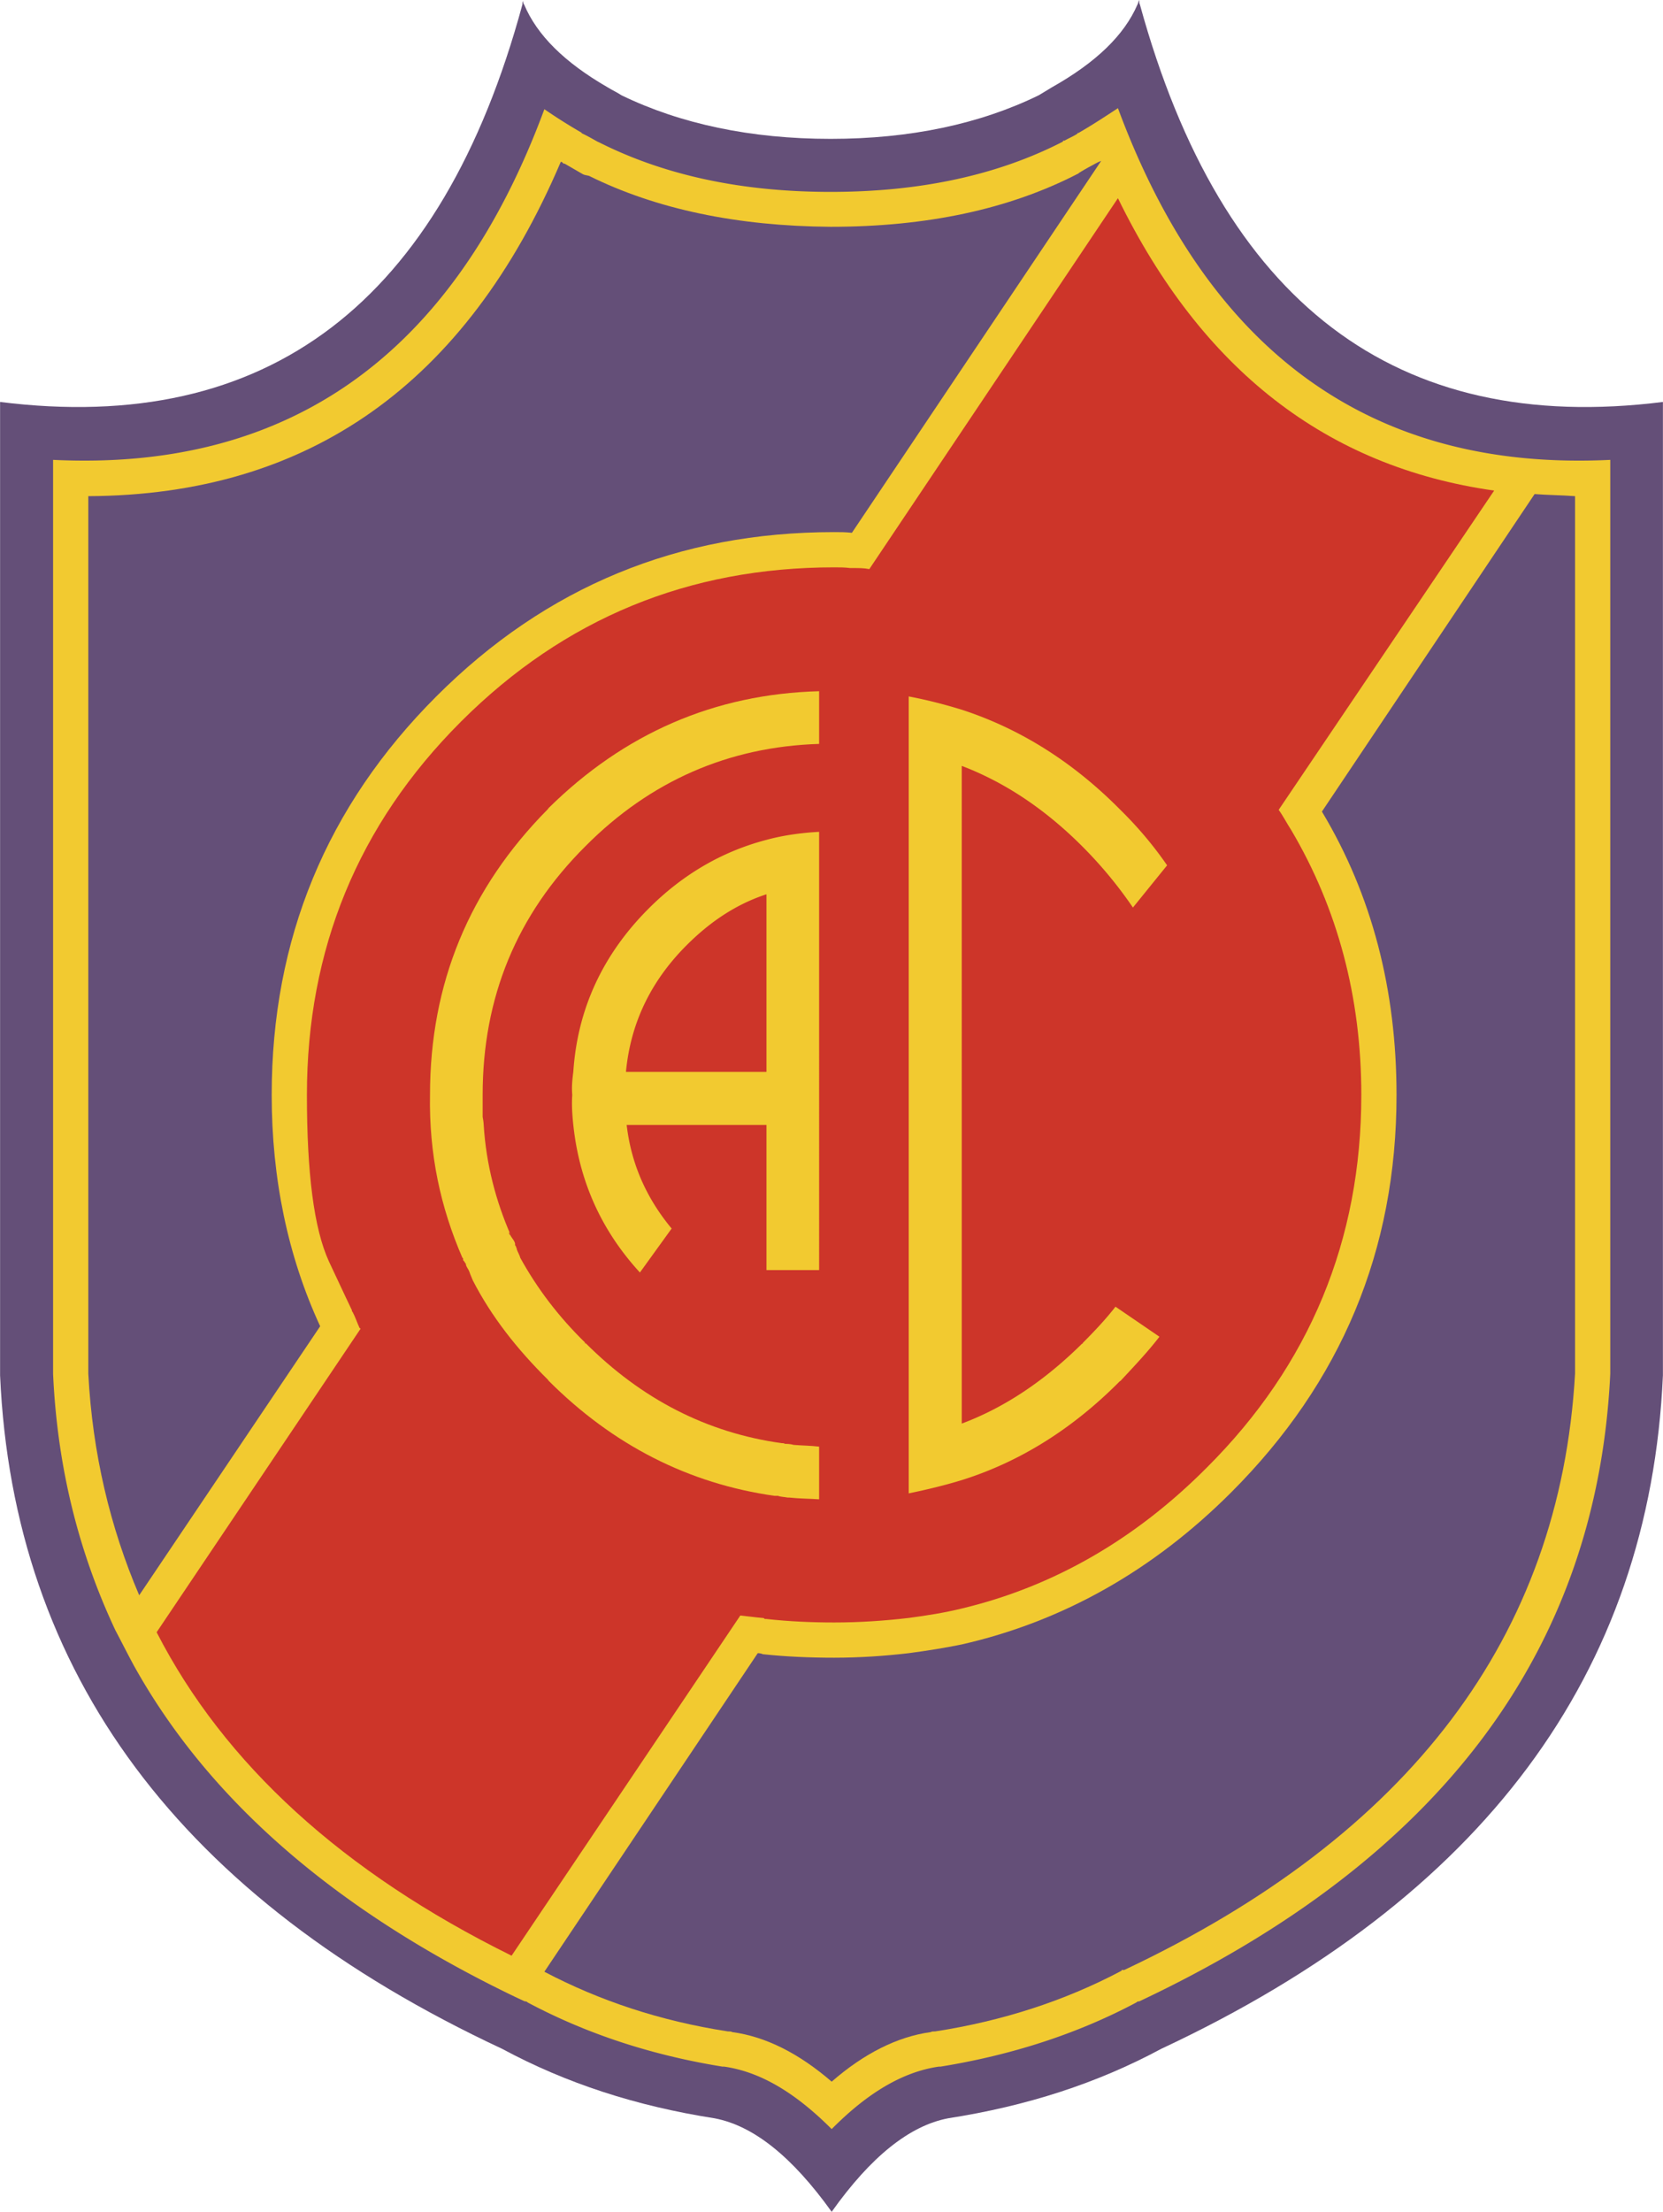 <svg xmlns="http://www.w3.org/2000/svg" width="1881" height="2500" viewBox="0 0 467.361 621.223"><path d="M467.361 386.316V112.897c-75.068 9.407-123.971-27.833-147-111.623-.195-.294-.195-.784-.195-1.274-.293.491-.293.98-.49 1.274-3.725 8.625-11.662 16.269-24.01 23.226-1.275.784-2.449 1.47-3.725 2.254-16.463 8.036-36.062 12.25-58.505 12.25-22.442 0-42.238-4.213-58.8-12.25-1.176-.784-2.646-1.47-3.92-2.254-12.055-6.958-19.796-14.601-23.422-23.226C147 .98 147 .491 147 .294c-.196.196-.196.686-.196.98C124.068 85.064 75.166 122.304 0 112.897v273.419c3.724 83.692 50.667 146.902 141.121 189.14 18.031 9.703 37.729 16.072 59.681 19.503 10.878 2.058 21.756 10.682 32.928 26.264 11.075-15.582 21.952-24.206 32.733-26.264 22.049-3.431 41.844-9.8 59.877-19.503 90.355-42.237 137.297-105.447 141.021-189.14z" fill="#644f78"/><path d="M452.564 385.826V129.164c-66.445 3.235-112.699-29.595-138.377-98.783-3.432 2.253-7.154 4.704-11.074 6.958-.293 0-.293 0-.293.195-1.176.785-2.451 1.274-3.627 1.96-.295 0-.49 0-.49.294-18.326 9.409-40.082 14.112-65.267 14.112-25.186 0-46.942-4.704-65.464-14.111l.294.195c-1.764-.98-3.43-1.96-4.998-2.646h.294a155.514 155.514 0 0 1-10.584-6.665c-25.48 68.895-71.638 101.725-138.082 98.49v256.662c1.176 26.166 7.154 50.078 17.542 72.128 1.666 3.137 3.43 6.665 5.194 9.898 20.188 36.26 53.802 66.15 100.745 89.866 2.939 1.47 5.88 2.94 9.113 4.41.294 0 .49 0 .784.294 16.562 8.819 34.79 14.798 54.782 18.031h.49c10.192 1.47 19.992 7.35 30.184 17.542 10.094-10.192 19.991-16.072 30.086-17.542h.49c19.99-3.233 38.514-9.212 55.074-18.031.295-.294.492-.294.785-.294 84.476-39.786 128.675-98.488 132.399-176.301z" fill="#f2ca30"/><path d="M431.297 138.769c3.725.294 7.449.294 11.369.588V385.826c-4.215 73.795-46.451 129.655-126.715 167.482h-.488c-.297 0-.297 0-.297.294-.195 0-.195 0-.49.196-15.482 8.134-32.828 13.817-51.838 16.758-.492 0-.98 0-1.277.196-9.309 1.273-18.717 5.979-27.831 13.916-9.212-7.938-18.522-12.643-27.93-13.916-.293-.196-.784-.196-1.273-.196-19.013-2.94-36.064-8.624-51.549-16.758l59.976-89.475c.196 0 .785 0 1.471.295 6.468.685 13.132.979 19.992.979 7.152 0 14.309-.49 20.971-1.274 5.195-.686 10.096-1.471 14.898-2.45 28.418-6.468 53.801-20.775 75.752-42.728 30.869-30.87 46.451-67.914 46.451-111.622 0-29.4-6.857-56.055-20.973-79.575l59.781-89.179zM163.758 48.903c.491.294 1.079.294 1.764.49 19.012 9.408 41.748 14.112 67.914 14.308 26.951 0 50.175-4.899 69.677-14.993.195-.294.49-.294.686-.49 1.275-.784 2.744-1.567 4.018-2.254.49-.293.98-.49 1.668-.784l-70.07 104.468c-1.764-.197-3.234-.197-4.998-.197-43.708 0-80.948 15.289-111.818 46.159-30.87 30.87-46.256 68.208-46.256 111.915 0 23.422 4.508 45.276 13.623 64.975l-50.862 75.558c-8.134-19.013-13.132-39.788-14.308-62.23V139.357c61.936-.294 106.134-31.458 132.79-93.884.294 0 .294 0 .49.196l.295.293h.293c1.664.98 3.428 1.961 5.094 2.941z" fill="#644f78"/><path d="M359.365 227.459c1.273 1.764 2.254 3.724 3.529 5.684 13.031 22.05 19.697 46.941 19.697 74.382 0 40.769-14.506 75.852-43.416 104.664-19.99 20.09-43.02 33.418-68.891 39.593-4.803 1.175-9.703 1.96-14.898 2.646-6.662.784-13.818 1.274-20.971 1.274-6.37 0-12.837-.295-19.012-.98h-.49c-.195-.294-.489-.294-.686-.294-2.254-.195-4.214-.49-6.174-.686l-64.288 95.55c-47.432-23.422-80.752-53.803-99.764-90.847l57.33-85.261-.294-.195c-.686-1.47-1.176-3.037-1.959-4.507-.197-.197-.197-.197-.197-.49 0 0-2.254-4.705-6.468-13.72-4.213-9.213-6.174-24.795-6.174-46.747 0-40.768 14.309-75.852 43.218-104.761l.196-.197c29.008-28.91 63.994-43.217 104.762-43.217 1.471 0 2.939 0 4.508.195h.685c1.764 0 3.234 0 4.705.294l69.873-104.174c23.52 48.119 58.604 75.459 105.742 82.125l-60.563 89.669z" fill="#cd3529"/><path d="M230.202 208.937v-14.798c-29.4.784-54.781 11.857-76.048 32.83l-.195.294c-22.05 22.247-33.124 48.902-33.124 80.262-.294 16.562 2.939 31.557 9.114 45.767.195 0 .195.195.195.49 0 .195 0 .195.294.49.196.195.196.489.49.685v.295c.195.686.686 1.176.98 1.96.196.686.686 1.665.98 2.45 5.194 10.093 12.349 19.208 21.07 27.831l.195.294c18.032 18.032 39.298 28.91 63.504 32.34h.98c.686.295 1.764.295 2.744.49h.49c2.646.295 5.39.295 8.33.49v-14.798c-2.45-.295-4.899-.295-7.154-.49-.98-.294-1.96-.294-2.94-.294h.49c-.196-.195-.687-.195-.98-.195-20.972-2.94-39.298-12.348-55.076-28.127v.196l-.294-.196h.294c-7.645-7.448-13.623-15.386-18.326-23.911-.196-.785-.687-1.568-.979-2.353v-.196c-.197-.294-.197-.783-.491-.979v-.49c-.196-.784-.686-1.273-.98-1.764-.196-.196-.196-.49-.49-.687l-.196-.294v-.489l.49.979c-4.214-9.604-6.958-19.992-7.644-31.066 0 0 0-.783-.294-2.254v-6.174c0-27.44 9.605-50.665 28.911-69.873 18.228-18.328 40.278-27.931 65.66-28.715z" fill="#f2ca30"/><path d="M230.202 233.633c-5.193.294-10.094.979-14.798 2.254-12.348 3.234-23.422 9.604-33.124 19.306-12.838 12.839-19.992 28.127-21.168 45.864-.294 2.255-.49 4.215-.294 6.468-.196 2.744 0 5.685.294 8.428 1.666 15.779 7.84 29.597 18.719 41.454l8.917-12.348c-7.154-8.625-11.368-18.228-12.642-29.106h39.298v40.769h14.798V233.633zm-14.798 17.541v49.882H175.91c1.273-13.523 6.86-25.382 17.052-35.574 6.664-6.663 14.014-11.563 22.442-14.308zM328.006 243.042c-3.92-5.685-8.33-10.878-13.33-15.779-13.031-13.132-27.83-22.54-44.391-27.93-4.803-1.471-9.703-2.744-14.898-3.724v223.832c5.195-1.079 10.096-2.255 14.898-3.725 16.561-5.194 31.359-14.603 44.391-27.734l.295-.196c3.92-4.214 7.646-8.134 10.879-12.348l-12.348-8.428c-2.746 3.528-5.979 6.958-9.213 10.191 0 .196 0 .196-.195.196-10.193 10.094-21.461 17.836-33.809 22.442V215.112c12.348 4.703 23.615 12.347 33.809 22.54a119.162 119.162 0 0 1 14.307 17.248l9.605-11.858z" fill="#f2ca30"/></svg>